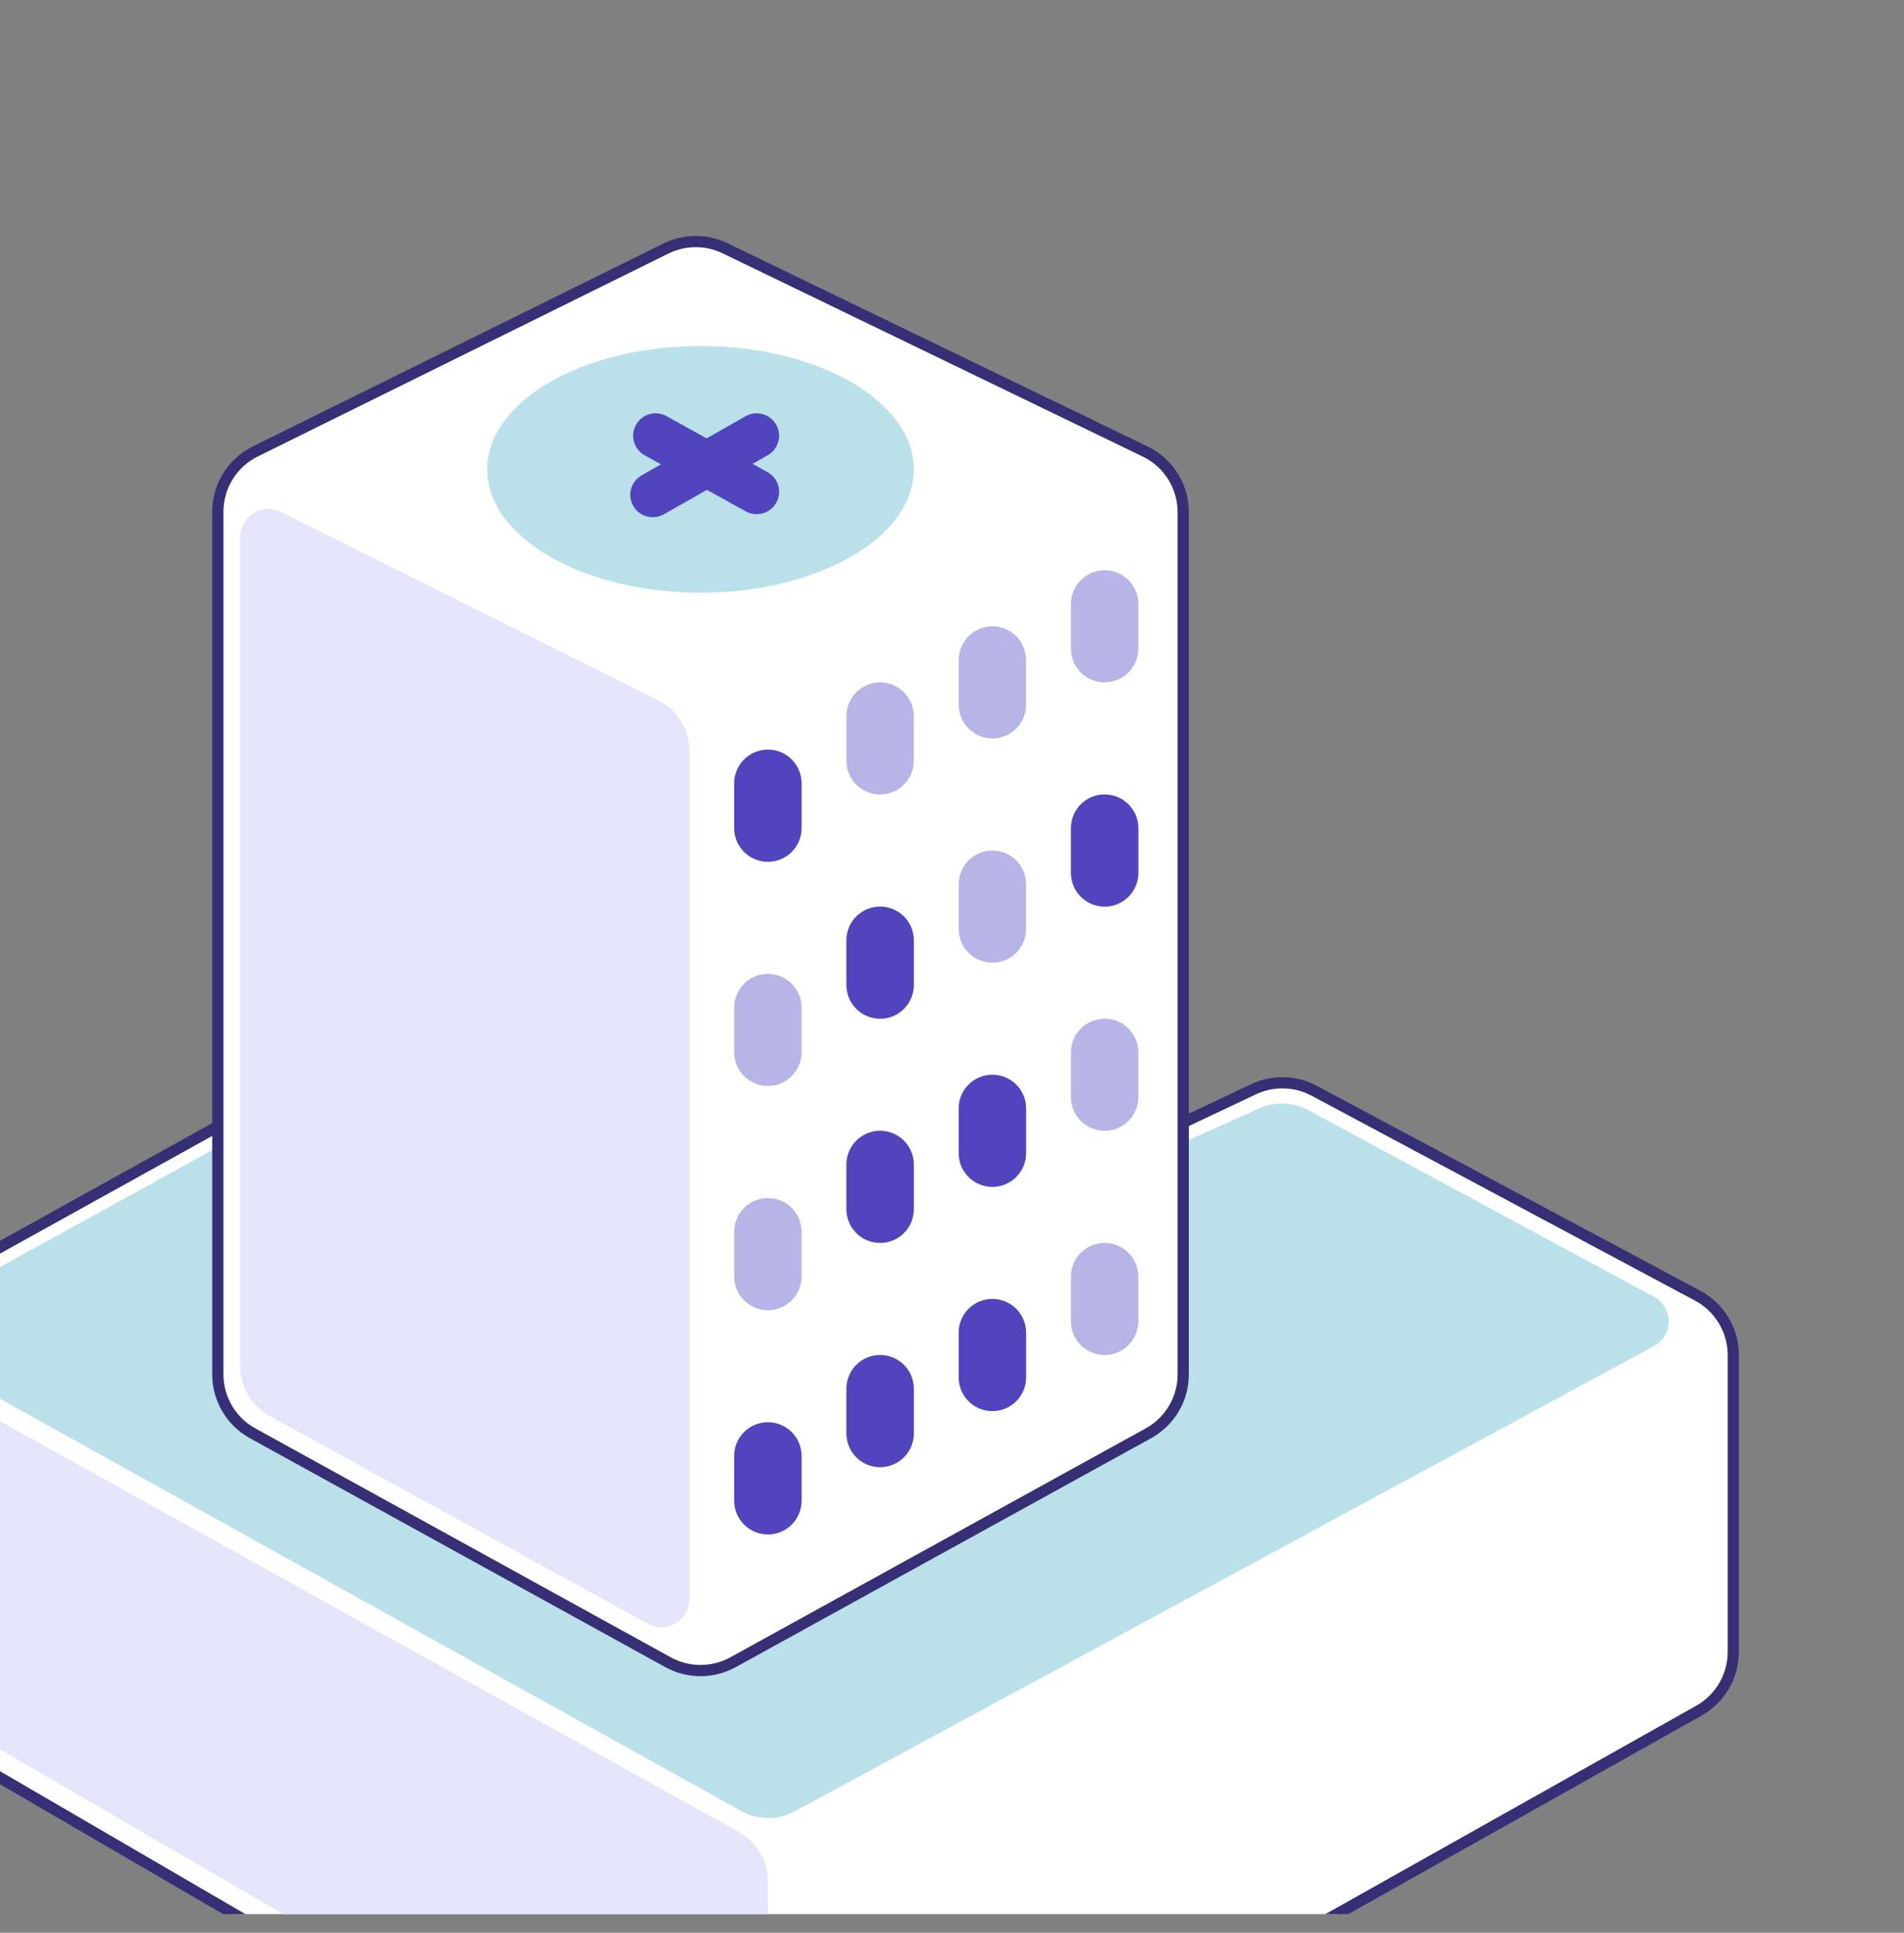 <svg width="68" height="69" viewBox="0 0 68 69" fill="none" xmlns="http://www.w3.org/2000/svg">
<rect x="0" y="0" width="68" height="69" fill="#808080" stroke="none"/>
<g clip-path="url(#clip0_1676_4949)">
<path d="M-5.05 59.144V48.736C-5.05 47.864 -4.576 47.06 -3.812 46.637L17.922 34.592C18.628 34.201 19.483 34.189 20.199 34.561L36.268 42.905L44.77 38.886C45.459 38.56 46.262 38.58 46.935 38.939L60.632 46.256C61.414 46.674 61.902 47.488 61.902 48.373V58.975C61.902 59.843 61.434 60.643 60.676 61.068L28.903 78.915C28.159 79.333 27.249 79.326 26.512 78.897L-3.856 61.218C-4.595 60.788 -5.05 59.998 -5.05 59.144Z" fill="white"/>
<path d="M61.702 58.975V48.373C61.702 47.561 61.254 46.815 60.537 46.432L46.84 39.115C46.224 38.786 45.487 38.768 44.856 39.066L36.354 43.086L36.264 43.129L36.175 43.083L20.107 34.738C19.45 34.397 18.666 34.408 18.019 34.766L-3.714 46.811C-4.415 47.199 -4.849 47.936 -4.849 48.736V59.143L-4.844 59.29C-4.796 60.016 -4.39 60.675 -3.755 61.044L26.613 78.724C27.289 79.117 28.123 79.124 28.805 78.741L60.578 60.894C61.272 60.504 61.702 59.77 61.702 58.975ZM62.103 58.975C62.102 59.915 61.595 60.782 60.775 61.242L29.002 79.089C28.196 79.542 27.21 79.535 26.411 79.07L-3.957 61.391C-4.708 60.954 -5.187 60.174 -5.245 59.316L-5.25 59.143V48.736C-5.25 47.791 -4.736 46.92 -3.909 46.462L17.824 34.417C18.589 33.993 19.515 33.98 20.291 34.383L36.271 42.681L44.684 38.704C45.431 38.351 46.301 38.373 47.029 38.762L60.726 46.079C61.573 46.532 62.103 47.413 62.103 48.373V58.975Z" fill="#362F75"/>
<path d="M28.389 64.66L59.072 48.053C59.771 47.675 59.771 46.671 59.071 46.294L46.734 39.637C46.187 39.341 45.533 39.317 44.966 39.572L36.044 43.571L19.953 35.256C19.361 34.95 18.654 34.959 18.07 35.281L-2.665 46.701C-3.353 47.08 -3.355 48.069 -2.668 48.451L26.465 64.649C27.062 64.981 27.788 64.985 28.389 64.66Z" fill="#BAE1E9"/>
<path d="M7.78 49.066V18.268C7.78 17.354 8.298 16.52 9.118 16.115L23.782 8.873C24.448 8.544 25.228 8.541 25.897 8.864L40.901 16.12C41.731 16.522 42.258 17.361 42.258 18.282V49.066C42.258 49.94 41.781 50.746 41.014 51.168L26.181 59.339C25.457 59.738 24.58 59.738 23.857 59.339L9.023 51.168C8.256 50.746 7.78 49.94 7.78 49.066Z" fill="white"/>
<path d="M7.579 49.066V18.268C7.579 17.279 8.141 16.375 9.029 15.936L23.693 8.694C24.414 8.338 25.26 8.334 25.984 8.684L40.988 15.94C41.887 16.375 42.458 17.284 42.458 18.281V49.066C42.458 50.013 41.942 50.886 41.111 51.343L26.278 59.514C25.494 59.946 24.543 59.946 23.759 59.514L8.926 51.343C8.095 50.886 7.579 50.013 7.579 49.066ZM7.98 49.066C7.98 49.867 8.417 50.606 9.12 50.993L23.954 59.164C24.617 59.529 25.421 59.529 26.084 59.164L40.917 50.993C41.62 50.606 42.057 49.867 42.057 49.066V18.281C42.057 17.438 41.574 16.668 40.814 16.3L25.809 9.044C25.197 8.748 24.481 8.751 23.871 9.052L9.207 16.295C8.456 16.666 7.98 17.431 7.98 18.268V49.066Z" fill="#362F75"/>
<ellipse cx="25.019" cy="16.756" rx="7.617" ry="4.402" fill="#BAE1E9"/>
<path d="M26.626 14.86C27.011 14.641 27.501 14.775 27.72 15.159C27.939 15.544 27.804 16.032 27.42 16.251L23.709 18.361C23.324 18.579 22.834 18.445 22.615 18.061C22.396 17.677 22.531 17.188 22.916 16.969L26.626 14.86Z" fill="#5045BC"/>
<path d="M22.714 15.166C22.93 14.78 23.418 14.641 23.805 14.856L27.413 16.856C27.8 17.071 27.939 17.559 27.724 17.945C27.509 18.331 27.021 18.47 26.634 18.256L23.025 16.255C22.638 16.04 22.499 15.553 22.714 15.166Z" fill="#5045BC"/>
<path d="M27.424 67.159V76.651C27.424 77.422 26.588 77.903 25.921 77.516L-3.253 60.558C-3.869 60.2 -4.248 59.541 -4.248 58.828V50.073C-4.248 49.311 -3.428 48.829 -2.762 49.199L26.396 65.411C27.03 65.764 27.424 66.433 27.424 67.159Z" fill="#E4E4FA"/>
<path d="M24.618 26.798V57.089C24.618 57.849 23.803 58.331 23.136 57.965L9.619 50.543C8.979 50.192 8.581 49.52 8.581 48.79V19.173C8.581 18.43 9.363 17.947 10.028 18.278L23.511 25.008C24.189 25.347 24.618 26.04 24.618 26.798Z" fill="#E4E4FA"/>
<path d="M27.425 50.774C28.089 50.774 28.627 51.312 28.627 51.975V53.576C28.627 54.239 28.089 54.777 27.425 54.777C26.76 54.777 26.221 54.239 26.221 53.576V51.975C26.221 51.312 26.76 50.774 27.425 50.774ZM31.433 48.373C32.097 48.373 32.636 48.911 32.636 49.574V51.174C32.636 51.837 32.097 52.375 31.433 52.376C30.769 52.376 30.23 51.837 30.23 51.174V49.574C30.23 48.911 30.769 48.373 31.433 48.373ZM35.442 46.372C36.106 46.372 36.645 46.91 36.645 47.573V49.173C36.645 49.836 36.106 50.374 35.442 50.374C34.778 50.374 34.24 49.836 34.24 49.173V47.573C34.24 46.91 34.778 46.372 35.442 46.372ZM39.451 44.372C40.115 44.372 40.654 44.909 40.654 45.572V47.172C40.654 47.836 40.115 48.373 39.451 48.373C38.787 48.373 38.249 47.835 38.249 47.172V45.572C38.249 44.909 38.787 44.372 39.451 44.372ZM27.425 42.77C28.089 42.77 28.627 43.307 28.627 43.97V45.571C28.627 46.234 28.089 46.772 27.425 46.772C26.76 46.772 26.221 46.234 26.221 45.571V43.97C26.221 43.307 26.76 42.77 27.425 42.77ZM31.433 40.369C32.097 40.369 32.636 40.907 32.636 41.57V43.17C32.635 43.833 32.097 44.37 31.433 44.371C30.769 44.371 30.23 43.833 30.23 43.17V41.57C30.23 40.907 30.769 40.369 31.433 40.369ZM35.442 38.368C36.106 38.368 36.645 38.905 36.645 39.568V41.169C36.645 41.832 36.106 42.37 35.442 42.37C34.778 42.37 34.24 41.832 34.24 41.169V39.568C34.24 38.905 34.778 38.368 35.442 38.368ZM39.451 36.367C40.115 36.367 40.654 36.904 40.654 37.567V39.169C40.654 39.831 40.115 40.369 39.451 40.369C38.787 40.368 38.249 39.831 38.249 39.169V37.567C38.249 36.904 38.787 36.367 39.451 36.367ZM27.425 34.766C28.089 34.766 28.627 35.303 28.627 35.966V37.567C28.627 38.23 28.089 38.768 27.425 38.768C26.76 38.768 26.221 38.23 26.221 37.567V35.966C26.221 35.303 26.76 34.766 27.425 34.766ZM31.433 32.365C32.097 32.365 32.635 32.902 32.636 33.565V35.166C32.636 35.829 32.097 36.367 31.433 36.367C30.769 36.367 30.23 35.829 30.23 35.166V33.565C30.23 32.902 30.769 32.365 31.433 32.365ZM35.442 30.364C36.106 30.364 36.645 30.901 36.645 31.564V33.165C36.645 33.828 36.106 34.366 35.442 34.366C34.778 34.366 34.24 33.828 34.24 33.165V31.564C34.24 30.901 34.778 30.364 35.442 30.364ZM39.451 28.362C40.115 28.362 40.654 28.9 40.654 29.563V31.164C40.654 31.827 40.115 32.365 39.451 32.365C38.787 32.364 38.249 31.826 38.249 31.164V29.563C38.249 28.9 38.787 28.362 39.451 28.362ZM27.425 26.761C28.089 26.761 28.627 27.299 28.627 27.962V29.563C28.627 30.226 28.089 30.763 27.425 30.763C26.76 30.763 26.222 30.226 26.221 29.563V27.961C26.222 27.299 26.761 26.761 27.425 26.761ZM31.433 24.36C32.097 24.36 32.636 24.898 32.636 25.561V27.162C32.636 27.825 32.097 28.363 31.433 28.363C30.769 28.363 30.23 27.825 30.23 27.162V25.561C30.23 24.898 30.769 24.36 31.433 24.36ZM35.442 22.359C36.106 22.359 36.645 22.897 36.645 23.56V25.161C36.645 25.824 36.106 26.361 35.442 26.361C34.778 26.361 34.24 25.824 34.24 25.161V23.56C34.24 22.897 34.778 22.359 35.442 22.359ZM39.451 20.358C40.115 20.358 40.654 20.895 40.654 21.558V23.16C40.654 23.823 40.115 24.36 39.451 24.36C38.787 24.36 38.249 23.822 38.249 23.16V21.558C38.249 20.895 38.787 20.358 39.451 20.358Z" fill="#B7B4E7"/>
<path d="M27.425 50.774C28.089 50.774 28.627 51.312 28.627 51.975V53.576C28.627 54.239 28.089 54.777 27.425 54.777C26.76 54.777 26.221 54.239 26.221 53.576V51.975C26.221 51.312 26.76 50.774 27.425 50.774ZM31.433 48.373C32.097 48.373 32.636 48.911 32.636 49.574V51.174C32.636 51.837 32.097 52.375 31.433 52.376C30.769 52.376 30.23 51.837 30.23 51.174V49.574C30.23 48.911 30.769 48.373 31.433 48.373ZM35.442 46.372C36.106 46.372 36.645 46.91 36.645 47.573V49.173C36.645 49.836 36.106 50.374 35.442 50.374C34.778 50.374 34.24 49.836 34.24 49.173V47.573C34.24 46.91 34.778 46.372 35.442 46.372ZM31.433 40.369C32.097 40.369 32.636 40.907 32.636 41.57V43.17C32.635 43.833 32.097 44.37 31.433 44.371C30.769 44.371 30.23 43.833 30.23 43.17V41.57C30.23 40.907 30.769 40.369 31.433 40.369ZM35.442 38.368C36.106 38.368 36.645 38.905 36.645 39.568V41.169C36.645 41.832 36.106 42.37 35.442 42.37C34.778 42.37 34.24 41.832 34.24 41.169V39.568C34.24 38.905 34.778 38.368 35.442 38.368ZM31.433 32.365C32.097 32.365 32.635 32.902 32.636 33.565V35.166C32.636 35.829 32.097 36.367 31.433 36.367C30.769 36.367 30.23 35.829 30.23 35.166V33.565C30.23 32.902 30.769 32.365 31.433 32.365ZM39.451 28.362C40.115 28.362 40.654 28.9 40.654 29.563V31.164C40.654 31.827 40.115 32.365 39.451 32.365C38.787 32.364 38.249 31.826 38.249 31.164V29.563C38.249 28.9 38.787 28.362 39.451 28.362ZM27.425 26.761C28.089 26.761 28.627 27.299 28.627 27.962V29.563C28.627 30.226 28.089 30.763 27.425 30.763C26.76 30.763 26.222 30.226 26.221 29.563V27.961C26.222 27.299 26.761 26.761 27.425 26.761Z" fill="#5045BC"/>
</g>
<defs>
<clipPath id="clip0_1676_4949">
<rect width="68" height="68" fill="white" transform="translate(0 0.333)"/>
</clipPath>
</defs>
</svg>
